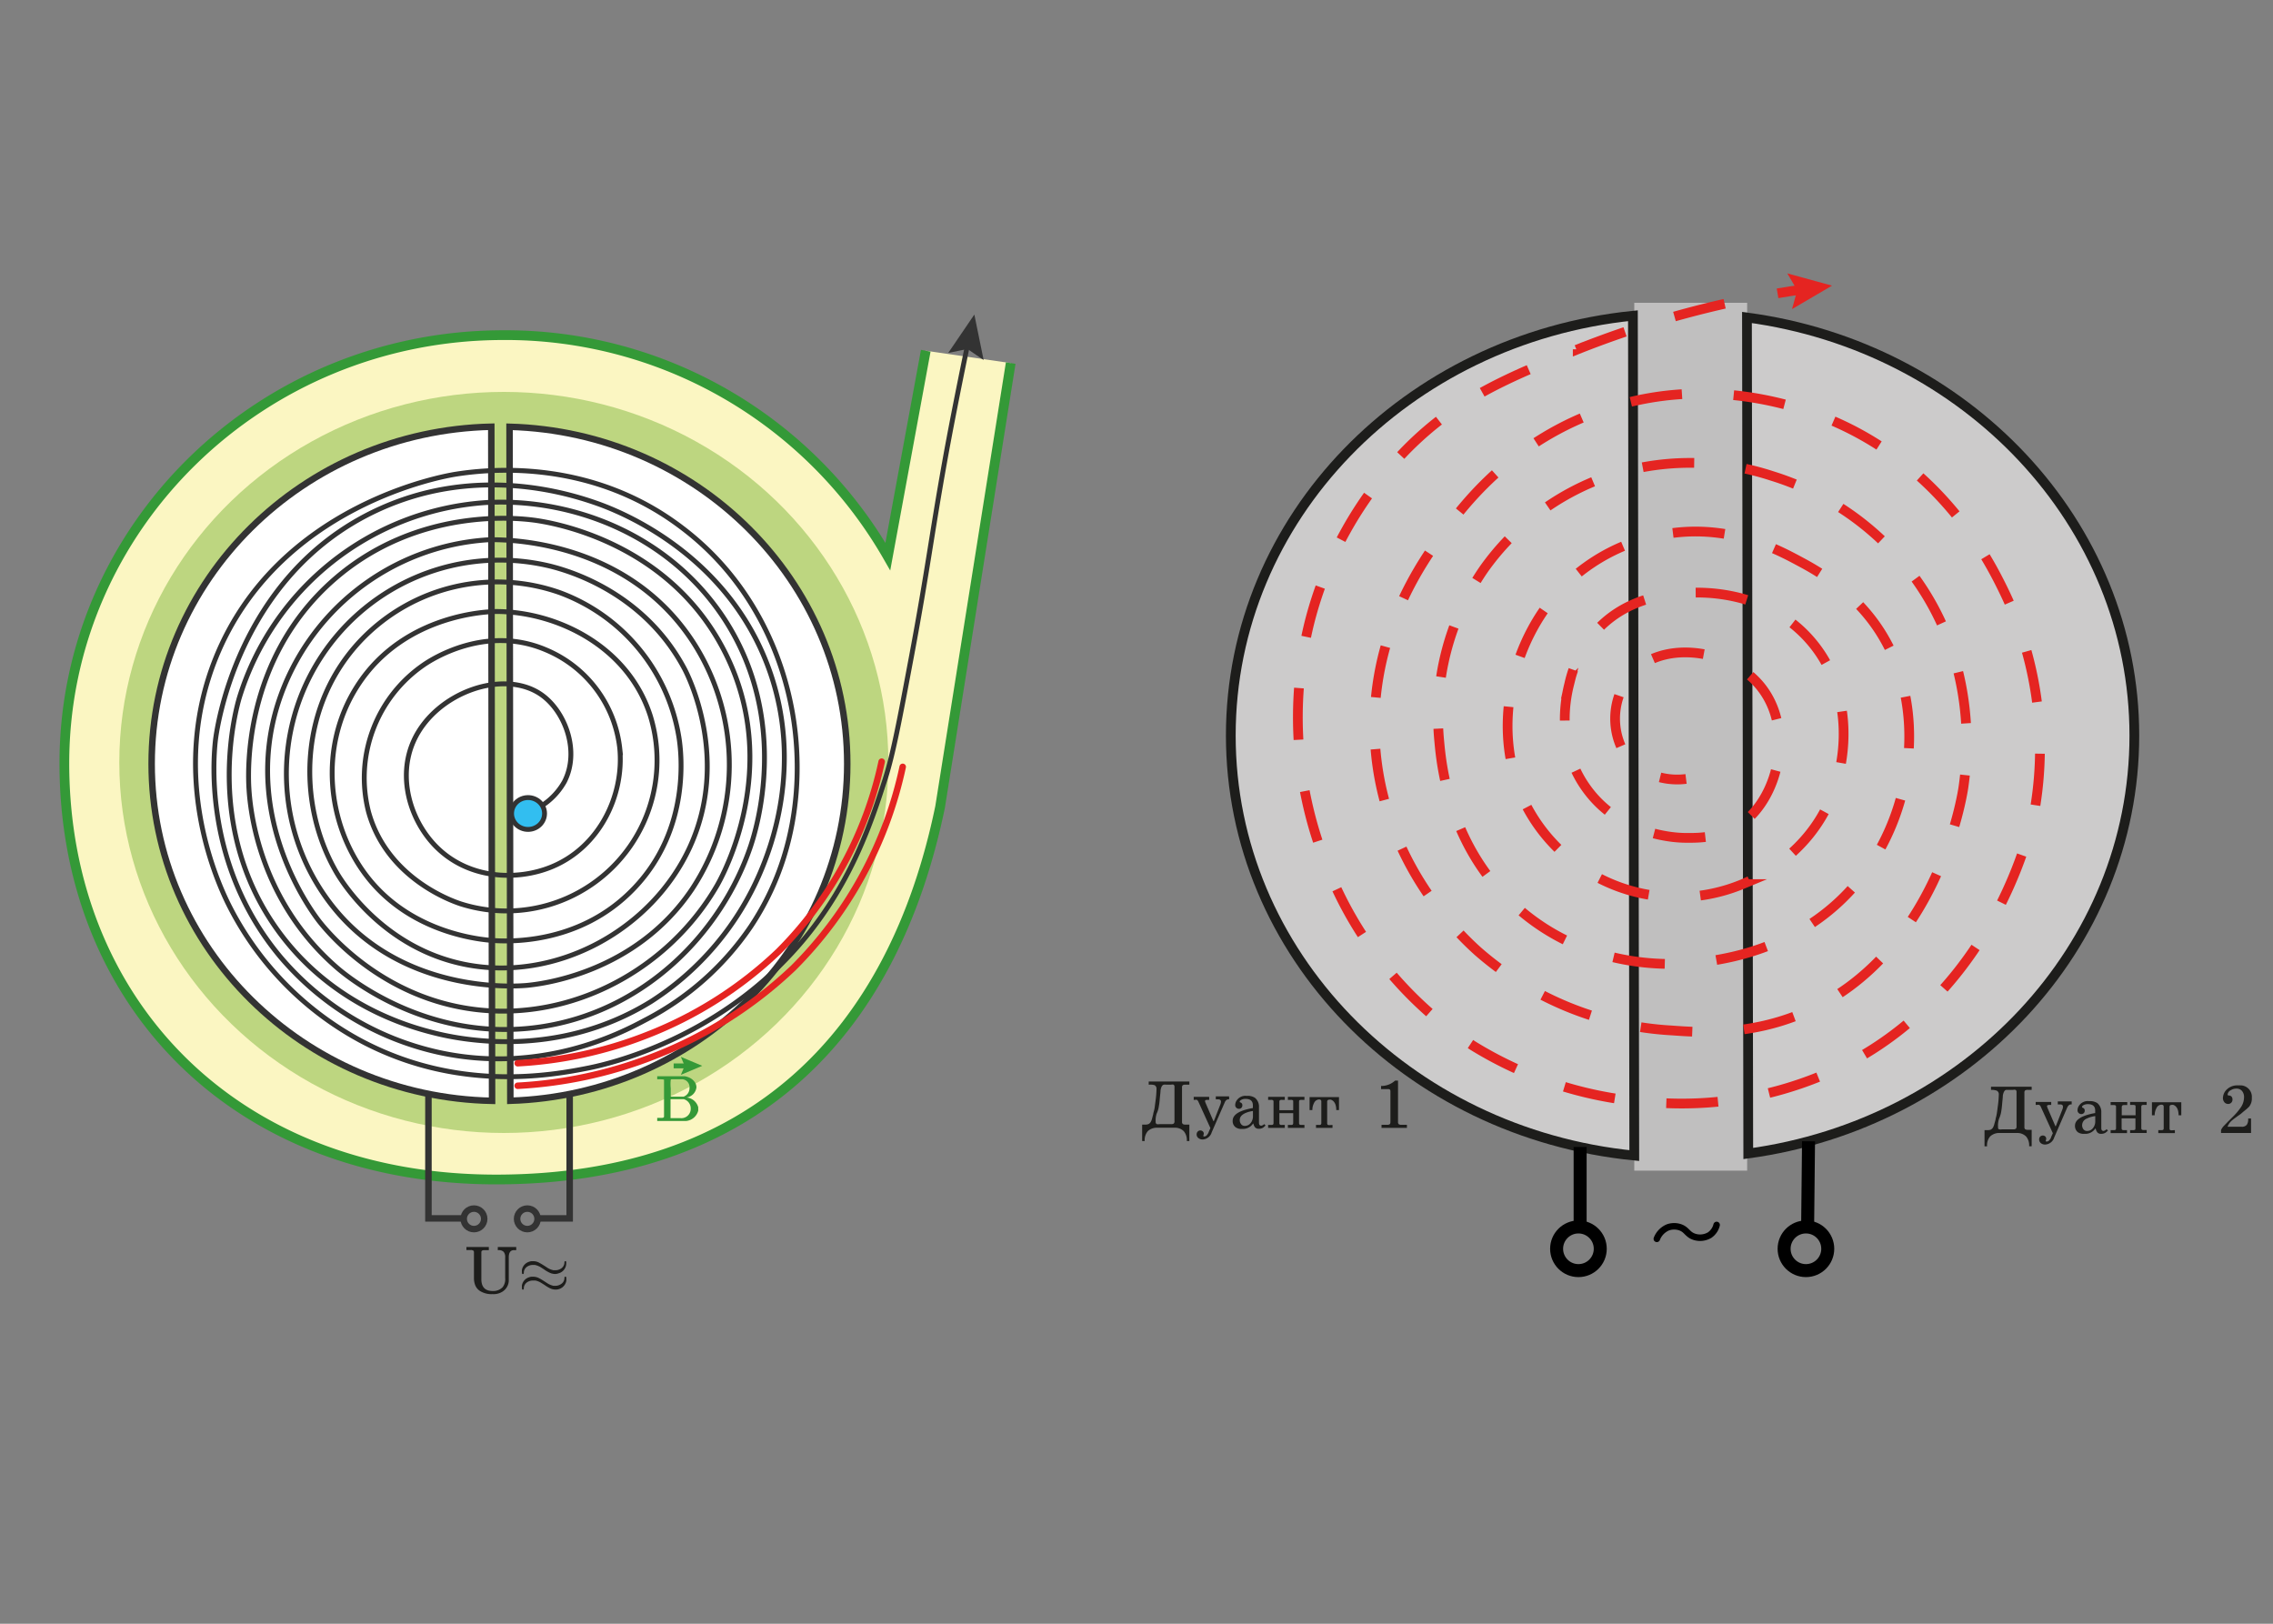 <svg id="Слой_1" data-name="Слой 1" xmlns="http://www.w3.org/2000/svg" width="350" height="250" viewBox="0 0 350 250">
  <rect x="0" y="0" width="350" height="250" fill="#808080" stroke="none"/>
  <defs>
    <style>
      .cls-1 {
        fill: #fbf6c2;
      }

      .cls-1, .cls-11 {
        stroke: #349937;
      }

      .cls-1, .cls-11, .cls-13, .cls-14, .cls-15, .cls-17, .cls-3, .cls-4, .cls-6, .cls-8 {
        stroke-miterlimit: 10;
      }

      .cls-1, .cls-13, .cls-14, .cls-15 {
        stroke-width: 1.5px;
      }

      .cls-2 {
        fill: #bdd680;
      }

      .cls-3 {
        fill: #fff;
      }

      .cls-3, .cls-4, .cls-6, .cls-8 {
        stroke: #333;
      }

      .cls-11, .cls-14, .cls-15, .cls-17, .cls-18, .cls-4, .cls-7, .cls-8 {
        fill: none;
      }

      .cls-11, .cls-4, .cls-6 {
        stroke-width: 0.75px;
      }

      .cls-5 {
        fill: #333;
      }

      .cls-6 {
        fill: #32bef0;
      }

      .cls-14, .cls-15, .cls-7 {
        stroke: #e52421;
      }

      .cls-18, .cls-7 {
        stroke-linecap: round;
        stroke-linejoin: round;
      }

      .cls-9 {
        fill: #1d1d1b;
      }

      .cls-10 {
        fill: #349937;
      }

      .cls-12 {
        fill: #c0bfbf;
      }

      .cls-13 {
        fill: #cccbcb;
        stroke: #1d1d1b;
      }

      .cls-15 {
        stroke-dasharray: 7.97 7.97;
      }

      .cls-16 {
        fill: #e52421;
      }

      .cls-17, .cls-18 {
        stroke: #000;
      }

      .cls-17 {
        stroke-width: 2px;
      }
    </style>
  </defs>
  <g>
    <path class="cls-1" d="M142.55,54l-5.84,31.69a67.84,67.84,0,0,0-59.2-34.09c-37.33,0-67.6,29.51-67.6,65.92S35.79,181.7,76.63,181.6c39-.1,60.85-22.15,68.13-57.37h0L155.63,55.9"/>
    <ellipse class="cls-2" cx="77.58" cy="117.39" rx="59.21" ry="57.05"/>
    <path class="cls-3" d="M78.46,65.71c28.85.8,52,23.72,52,51.88s-23.08,51-51.88,51.89Z"/>
    <path class="cls-3" d="M75.77,169.49c-29.06-.58-52.42-23.6-52.42-51.9s23.3-51.25,52.3-51.89Z"/>
    <g>
      <g>
        <path class="cls-4" d="M81.17,125.15a10.51,10.51,0,0,0,5.74-4.8c2.41-4.69.13-10.76-3.47-13.34-5.76-4.14-16.37-.44-19.75,7.07-2.5,5.55-.56,12.12,3.34,16.15,5,5.15,12.58,5.47,18,3.2,7.29-3.05,11.07-10.93,10.41-18.15a18.67,18.67,0,0,0-11.34-15.21c-9.33-4-17.71,1.51-18.82,2.27A21.11,21.11,0,0,0,56.75,125c2.83,10.2,12.8,13.7,14.15,14.15a23.2,23.2,0,0,0,29.22-29c-3.45-10.66-14.34-15.95-23.62-16-.78,0-14.21.13-21.48,11.47C49,115,50.4,127,56.48,134.9s15.41,9.56,19,9.87c2,.18,13.57,1,22.15-8,8.84-9.23,7.23-21.17,6.94-23.08A28.6,28.6,0,0,0,86.24,91.26a29,29,0,0,0-30.42,7.07c-9.76,10-10.24,25.28-4,36,.66,1.14,6.95,11.58,19.75,14.15,14,2.8,28.83-5.25,34.7-18.15,6.11-13.46-.25-26.15-.8-27.22C98.83,90.45,86.07,87.45,84,87a32.87,32.87,0,0,0-33.76,51.24c10.69,15,29.28,13.62,30.83,13.48,2-.18,16.68-1.75,25.48-14.81a34.79,34.79,0,0,0,.27-37.9C96.06,82.26,75.91,83.07,75,83.12a36.37,36.37,0,0,0-32.16,25.09c-5.77,18,5.54,32.67,6.41,33.76,1.34,1.67,9.68,11.8,24.15,13.48,14.94,1.73,29.61-6.34,37-19.09.82-1.41,10.19-18.32,1.2-36-8.75-17.26-27.17-20-29.49-20.29S64.28,78,51.41,89.26c-14.08,12.33-13.23,29.87-13.07,32.29.19,2.94,1.44,17,13.61,27.49,1.46,1.26,13.92,11.6,31.22,9.07,15.93-2.32,27.9-14.37,32.43-27.88.84-2.53,6-18.94-3.74-34.43-8.36-13.25-23.5-19.21-37.1-18.42a42.69,42.69,0,0,0-37.89,30c-.53,1.77-5.58,19.71,5.74,35.63,8.38,11.78,20.48,15.07,24.15,16,3.46.88,18.71,4.33,33.49-4.81a44.18,44.18,0,0,0,16.82-19.88C118.48,131,123.81,118,118.4,103c-6.29-17.39-22.23-24-26.42-25.48s-18.65-6.15-34,1.06c-21.67,10.17-24.68,34.25-24.82,35.5-.29,2.73-1.79,19.14,10,33.23A44.52,44.52,0,0,0,67.43,162c15.8,3.5,28.19-2.94,31.89-4.93a44.09,44.09,0,0,0,16.28-14.41c9.49-14.22,7.09-29.57,6.27-33.76-.72-3.67-3.71-17.81-17-27.76C91.34,70.91,76.21,72.06,70.23,73c-1.71.26-27.46,4.68-37,28.29-7.17,17.79,0,33.86,1.73,37.5a48.4,48.4,0,0,0,20.42,21.35c15.06,8.12,29.62,5.42,35.36,4.27,2.64-.54,20.34-4.36,33.22-20,7.28-8.84,10.29-18.14,12.28-24.29,1.27-3.92,2.24-9.07,4.14-19.21,2.49-13.32,3-18.19,5.07-29.76.78-4.37,2-10.65,3.59-18.31"/>
        <polygon class="cls-5" points="151.46 55.43 148.97 53.73 146.01 54.34 150.03 48.43 151.46 55.43"/>
      </g>
      <ellipse class="cls-6" cx="81.31" cy="125.25" rx="2.54" ry="2.45"/>
    </g>
    <g>
      <path class="cls-7" d="M79.71,163.7a63.48,63.48,0,0,0,19.75-4.27,61.75,61.75,0,0,0,20.42-12.94,58.71,58.71,0,0,0,15.88-29.22"/>
      <path class="cls-7" d="M79.71,167.17a67.27,67.27,0,0,0,20.89-4.51A65.54,65.54,0,0,0,122.19,149,62.07,62.07,0,0,0,139,118.07"/>
    </g>
    <g>
      <polyline class="cls-8" points="65.97 168.42 65.97 187.59 71.49 187.59"/>
      <polyline class="cls-8" points="87.72 168.42 87.72 187.59 82.38 187.59"/>
      <circle class="cls-8" cx="72.98" cy="187.66" r="1.58"/>
      <circle class="cls-8" cx="81.2" cy="187.66" r="1.58"/>
    </g>
    <g>
      <path class="cls-9" d="M72.5,192.46h-.68V192h3.45v.48h-.7c-.3,0-.45.1-.45.31v4.16c0,1.21.58,1.82,1.74,1.82a2,2,0,0,0,1.54-.59,2,2,0,0,0,.39-1.39v-3.2a1.24,1.24,0,0,0-.23-.84,1,1,0,0,0-.78-.27h-.13V192h2.84v.48h-.36c-.52,0-.79.37-.79,1.11l0,3.68a2.1,2.1,0,0,1-.94,1.58,2.57,2.57,0,0,1-1.56.4,3.36,3.36,0,0,1-1.91-.47,1.88,1.88,0,0,1-.79-1,3,3,0,0,1-.16-1v-3.83c0-.2,0-.32-.07-.37A.61.61,0,0,0,72.5,192.46Z"/>
      <path class="cls-9" d="M87.19,194.48A1.59,1.59,0,0,1,86,196.05a1.49,1.49,0,0,1-.55.1,2.1,2.1,0,0,1-.71-.15,5,5,0,0,1-1-.58l-.5-.32a2.89,2.89,0,0,0-.87-.34H82.1a1.53,1.53,0,0,0-.91.25,1.14,1.14,0,0,0-.53.85c0,.15,0,.3-.15.3s-.14-.17-.14-.31a2.21,2.21,0,0,1,0-.35,1.62,1.62,0,0,1,1.12-1.24,1.3,1.3,0,0,1,.37-.08h.19a1.88,1.88,0,0,1,1,.25c.19.1.37.2.79.47l.51.33a2.71,2.71,0,0,0,.87.34h.25a1.56,1.56,0,0,0,.91-.25,1.14,1.14,0,0,0,.53-.85c0-.14,0-.3.15-.3S87.19,194.34,87.19,194.48Zm-6.82,3.75a2.35,2.35,0,0,1,0-.35,1.6,1.6,0,0,1,1.12-1.23,1.3,1.3,0,0,1,.37-.08l.19,0a2,2,0,0,1,1,.25c.19.1.37.2.79.47l.51.33a3,3,0,0,0,.87.35h.25a1.56,1.56,0,0,0,.91-.26,1.12,1.12,0,0,0,.53-.85c0-.13,0-.3.15-.3s.14.17.14.33a1.4,1.4,0,0,1,0,.33,1.65,1.65,0,0,1-1.67,1.33,2.08,2.08,0,0,1-.71-.14,5.71,5.71,0,0,1-1-.59l-.5-.31a2.69,2.69,0,0,0-.87-.35H82.1a1.53,1.53,0,0,0-.91.25,1.14,1.14,0,0,0-.53.85c0,.16,0,.3-.15.3S80.37,198.38,80.37,198.23Z"/>
    </g>
  </g>
  <g>
    <path class="cls-10" d="M101.54,166.17h-.34v-.47h2c2,0,2.06,0,2.19,0a2.65,2.65,0,0,1,.9.29,2,2,0,0,1,.83.86,1.49,1.49,0,0,1,.12.56,1.78,1.78,0,0,1-1.51,1.56l-.1,0a2.05,2.05,0,0,1,1.88,1.49,1.78,1.78,0,0,1,0,.25,1.47,1.47,0,0,1,0,.31,2.14,2.14,0,0,1-1.84,1.57c-.14,0-.15,0-2.32,0H101.2v-.47h.34c.58,0,.59,0,.71-.16v-5.73C102.13,166.2,102.12,166.18,101.54,166.17Zm3.63,0h-1.72a.21.21,0,0,0-.17.08,6.24,6.24,0,0,0,0,1.32v1.28h.85l.86,0,.1,0,.17,0a1.37,1.37,0,0,0,.91-1.34A1.22,1.22,0,0,0,105.17,166.18Zm.14,3.06h-2.06v1.4c0,1,0,1.42,0,1.45a.21.21,0,0,0,0,.07c.07,0,.08,0,1,0h.5a1.4,1.4,0,0,0,.61-.06,1.44,1.44,0,0,0,1-1.38A1.48,1.48,0,0,0,105.31,169.24Z"/>
    <g>
      <line class="cls-11" x1="103.73" y1="164.11" x2="105.89" y2="164.11"/>
      <polygon class="cls-10" points="104.84 165.49 105.43 164.1 104.84 162.72 108.13 164.1 104.84 165.49"/>
    </g>
  </g>
  <rect class="cls-12" x="251.65" y="46.62" width="17.38" height="133.62"/>
  <g>
    <path class="cls-13" d="M269.2,177.6c33.63-4.58,59.45-31.65,59.45-64.35S302.74,53.39,269,48.88Z"/>
    <path class="cls-13" d="M251.65,177.92c-34.93-3.47-62.13-31.1-62.13-64.67s27.09-61.08,61.92-64.64Z"/>
  </g>
  <g>
    <path class="cls-14" d="M259.62,119.93a10.81,10.81,0,0,1-4-.24"/>
    <path class="cls-15" d="M249.58,114.89a10.64,10.64,0,0,1,1.67-11.16c4.42-5,14.3-4.07,19.31,1.34,5.91,6.39,3.54,17.43-2.31,21.71-3.11,2.26-6.67,2.24-8.72,2.22-1.24,0-9.9-.23-15.21-7.56-5-6.88-3.08-14.55-2.67-16.19a18.11,18.11,0,0,1,4.62-8.63c4.81-4.87,11.1-5.21,13.52-5.34,1.72-.09,11.85-.64,18.78,7.12,6.49,7.27,6.32,17.51,3.29,24.64-3.55,8.33-10.81,11.93-13.53,13.08a26.22,26.22,0,0,1-33.09-11.66c-6.17-11.44-2.66-26.65,6.5-35.14a28.89,28.89,0,0,1,15.39-7.2c9.23-1.32,16.27,2.32,19.74,4.18,2.68,1.43,8.81,4.7,12.9,11.39,6.81,11.1,5.1,26.87-3.2,37.45S266.48,147.46,263.09,148c-3.16.45-16.17,2.09-27.67-6.76-12.18-9.38-13.46-23.45-13.79-27a39.85,39.85,0,0,1,6.85-26.6A39,39,0,0,1,247.34,73.4a40.28,40.28,0,0,1,25.49-.13A43,43,0,0,1,295,89.15c9.69,13.56,7.87,28.22,7.34,32-.18,1.28-4,25.8-24.42,34.7-8.44,3.67-16.12,3.12-20.55,2.8a49.5,49.5,0,0,1-29.76-12.15c-2.89-2.58-14.77-13.83-15.88-32.15-1-16.73,7.61-28.37,10.81-32.7,3-4.1,10.59-14,24.69-18.68,16.41-5.44,30.55-.1,35.09,1.87,16.81,7.3,23.93,21.43,26.16,26a55.58,55.58,0,0,1,4.93,33.23c-.19,1.15-5.1,27.65-29.49,40a56.27,56.27,0,0,1-28.29,5.74,59.47,59.47,0,0,1-28.82-8.81,58.15,58.15,0,0,1-22.42-27.49,60.75,60.75,0,0,1-2.8-37.5A58.75,58.75,0,0,1,216.78,69c7.66-7.66,15.3-10.83,26.16-15.22a151.93,151.93,0,0,1,26.85-7.9"/>
    <path class="cls-14" d="M273.71,45.16c1.29-.22,2.61-.43,4-.62"/>
    <polygon class="cls-16" points="275.94 47.59 276.74 44.69 275.21 42.09 282.1 43.98 275.94 47.59"/>
  </g>
  <g>
    <line class="cls-17" x1="243.31" y1="176.6" x2="243.31" y2="188.91"/>
    <circle class="cls-17" cx="243.05" cy="192.27" r="3.36"/>
  </g>
  <g>
    <line class="cls-17" x1="278.48" y1="175.72" x2="278.34" y2="188.91"/>
    <circle class="cls-17" cx="278.08" cy="192.27" r="3.36"/>
  </g>
  <path class="cls-18" d="M255.12,190.74a3.13,3.13,0,0,1,1.74-1.78,2.91,2.91,0,0,1,1.69-.05c1.2.33,1.21,1.15,2.36,1.52a2.89,2.89,0,0,0,2.35-.27,2.67,2.67,0,0,0,1.07-1.56"/>
  <g>
    <path class="cls-9" d="M177.05,167h-.17v-.48h6.26V167h-.61a.77.77,0,0,0-.4.08.44.44,0,0,0-.12.37v5.24a.44.44,0,0,0,.12.37.67.67,0,0,0,.4.09h.61v2.53h-.39a2.15,2.15,0,0,0-.45-1.49,1.88,1.88,0,0,0-1.41-.56h-2.76a2,2,0,0,0-1.4.54,2.15,2.15,0,0,0-.47,1.51h-.39v-2.53h.43a1.34,1.34,0,0,0,.52-.07.79.79,0,0,0,.37-.34,1.94,1.94,0,0,0,.22-.57l.17-.65c0-.14.08-.35.15-.64s.1-.64.19-1.3a15.13,15.13,0,0,0,.16-1.88.63.63,0,0,0-.29-.62A2.06,2.06,0,0,0,177.05,167Zm3.28,0h-.76a1.58,1.58,0,0,0-.35,0c-.26.05-.43.34-.52.89,0,.3-.07.73-.12,1.32a9.43,9.43,0,0,1-.14,1.13,3.67,3.67,0,0,1-.33,1.1,3.33,3.33,0,0,0-.16,1.27.38.38,0,0,0,.17.37,1.41,1.41,0,0,0,.44,0h1.77a.63.63,0,0,0,.4-.09.44.44,0,0,0,.12-.37v-5.24a.44.44,0,0,0-.12-.37A.72.72,0,0,0,180.33,167Z"/>
    <path class="cls-9" d="M184,169.34h-.19v-.46h2.38v.46h-.3c-.23,0-.34.07-.34.2v0s0,.06.08.26c0,0,0,0,0,0l1.21,2.81h.07l1-2.55a1.42,1.42,0,0,0,.1-.44c0-.24-.16-.36-.46-.36h-.34v-.46h2.05v.46h-.09c-.25,0-.45.16-.59.49l-2,4.59a1.52,1.52,0,0,1-1.41,1.1,1,1,0,0,1-.64-.22.69.69,0,0,1-.27-.58.61.61,0,0,1,.17-.42.54.54,0,0,1,.4-.17.53.53,0,0,1,.37.14.46.46,0,0,1,.16.36v.07c0-.07,0,0-.08.26v0c0,.06.06.1.18.1a.57.57,0,0,0,.42-.27,1.24,1.24,0,0,0,.25-.46l.25-.56-1.82-4a.9.9,0,0,0-.23-.34A.64.64,0,0,0,184,169.34Z"/>
    <path class="cls-9" d="M194.68,173.07l.19.22a3.45,3.45,0,0,1-.36.32,1.21,1.21,0,0,1-.68.18.77.77,0,0,1-.58-.22A1.42,1.42,0,0,1,193,173h-.06a1.86,1.86,0,0,1-1.69.81,1.47,1.47,0,0,1-1-.26,1.16,1.16,0,0,1-.44-1c0-.92,1-1.58,3.11-1.95v-.41c0-.68-.38-1-1.13-1h-.06a1.28,1.28,0,0,0-.52.11c-.21.1-.32.2-.32.32s.07.09.21.16a.45.45,0,0,1,.2.41.52.52,0,0,1-.15.38.5.5,0,0,1-.37.15h0a.58.58,0,0,1-.41-.17.51.51,0,0,1-.17-.4,1.27,1.27,0,0,1,.09-.47,1.61,1.61,0,0,1,1.7-.95,2,2,0,0,1,1.24.29,1.73,1.73,0,0,1,.63,1.44v2.41q0,.45.36.45A1,1,0,0,0,194.68,173.07Zm-1.75-1.22v-.79a4,4,0,0,0-1.28.37c-.5.26-.75.58-.75,1a1,1,0,0,0,.19.63.68.68,0,0,0,.58.29,1.13,1.13,0,0,0,.93-.47A1.61,1.61,0,0,0,192.93,171.85Z"/>
    <path class="cls-9" d="M197,169.67v1.26h2.13v-1.26c0-.15,0-.24-.07-.27a.52.52,0,0,0-.3-.06h-.45v-.46h2.55v.46h-.46a.54.54,0,0,0-.3.06c-.05,0-.07.13-.07.27v3.2c0,.13,0,.22.07.26a.44.44,0,0,0,.27.07h.49v.46h-2.55v-.46h.47a.46.46,0,0,0,.28-.06.42.42,0,0,0,.07-.27v-1.48H197v1.48a.37.37,0,0,0,.07.27.42.42,0,0,0,.28.06h.48v.46h-2.56v-.46h.48a.46.46,0,0,0,.28-.06.42.42,0,0,0,.07-.27v-3.2a.35.35,0,0,0-.08-.27.52.52,0,0,0-.29-.06h-.46v-.46h2.56v.46h-.46a.48.48,0,0,0-.29.06A.35.35,0,0,0,197,169.67Z"/>
    <path class="cls-9" d="M205.18,173.2v.46h-2.54v-.46h.48a.45.45,0,0,0,.27-.06.37.37,0,0,0,.07-.27v-3.28c0-.21-.12-.31-.37-.31a.89.89,0,0,0-.74.52,2.27,2.27,0,0,0-.27,1.11h-.43v-2h4.53v2h-.42c0-.88-.31-1.42-.83-1.6a.63.63,0,0,0-.19,0c-.25,0-.38.1-.38.31v3.28a.42.42,0,0,0,.07.27.46.46,0,0,0,.28.06Z"/>
    <path class="cls-9" d="M214.81,166.38h.46v6.35a.47.47,0,0,0,.11.36.67.67,0,0,0,.4.09h.86v.48h-3.91v-.48h.86a.65.65,0,0,0,.4-.09c.08-.06.11-.18.11-.37V168c0-.21-.11-.32-.34-.32h-1.1v-.48A3.11,3.11,0,0,0,214.81,166.38Z"/>
  </g>
  <g>
    <path class="cls-9" d="M306.75,167.8h-.17v-.48h6.26v.48h-.6a.71.71,0,0,0-.41.09.45.45,0,0,0-.11.36v5.25a.47.47,0,0,0,.11.36.71.71,0,0,0,.41.09h.6v2.53h-.39A2.12,2.12,0,0,0,312,175a1.91,1.91,0,0,0-1.41-.56h-2.75a2,2,0,0,0-1.4.54,2.1,2.1,0,0,0-.47,1.51h-.39V174H306a1.52,1.52,0,0,0,.51-.06.89.89,0,0,0,.38-.35,2.29,2.29,0,0,0,.21-.57l.18-.64c0-.15.08-.36.14-.65s.11-.64.19-1.29a15.87,15.87,0,0,0,.17-1.89.62.62,0,0,0-.3-.62A2.28,2.28,0,0,0,306.75,167.8Zm3.29,0h-.77l-.35,0c-.26.05-.43.35-.52.89,0,.3-.06.73-.11,1.32s-.1.9-.14,1.14a4.4,4.4,0,0,1-.33,1.09,3.33,3.33,0,0,0-.16,1.27c0,.19,0,.31.17.37a1.32,1.32,0,0,0,.44,0H310a.67.67,0,0,0,.4-.09.47.47,0,0,0,.11-.36v-5.25a.45.45,0,0,0-.11-.36A.67.67,0,0,0,310,167.8Z"/>
    <path class="cls-9" d="M313.65,170.12h-.19v-.46h2.39v.46h-.31c-.22,0-.34.07-.34.21v0s0,0,.08.25c0,0,0,0,0,0l1.21,2.81h.07l1-2.55a1.18,1.18,0,0,0,.1-.44c0-.24-.15-.36-.46-.36h-.34v-.46H319v.46h-.09c-.26,0-.45.17-.6.49l-2,4.6a1.52,1.52,0,0,1-1.41,1.09,1,1,0,0,1-.64-.21.72.72,0,0,1-.27-.59.6.6,0,0,1,.16-.42.57.57,0,0,1,.41-.17.55.55,0,0,1,.37.14.49.49,0,0,1,.15.36v.07c0-.07,0,0-.08.26v0c0,.07.06.1.18.1a.58.58,0,0,0,.43-.27,1,1,0,0,0,.24-.46l.25-.55-1.82-4a.8.8,0,0,0-.23-.34A.6.6,0,0,0,313.65,170.12Z"/>
    <path class="cls-9" d="M324.38,173.86l.2.21a3.45,3.45,0,0,1-.36.32,1.27,1.27,0,0,1-.69.18.71.71,0,0,1-.57-.22,1.25,1.25,0,0,1-.26-.59h-.06a1.86,1.86,0,0,1-1.69.81,1.57,1.57,0,0,1-1-.25,1.22,1.22,0,0,1-.44-1c0-.92,1-1.57,3.11-1.95V171c0-.67-.37-1-1.12-1h-.06a1.52,1.52,0,0,0-.53.11c-.21.1-.31.2-.31.32s.06.09.2.17a.42.42,0,0,1,.21.4.51.51,0,0,1-.53.53h0a.56.56,0,0,1-.41-.17.54.54,0,0,1-.17-.4,1.27,1.27,0,0,1,.09-.47,1.61,1.61,0,0,1,1.7-.95,2.09,2.09,0,0,1,1.25.29,1.77,1.77,0,0,1,.62,1.44v2.41q0,.45.36.45A1,1,0,0,0,324.38,173.86Zm-1.75-1.23v-.79a4.11,4.11,0,0,0-1.28.37,1.12,1.12,0,0,0-.74,1,1,1,0,0,0,.18.63.67.67,0,0,0,.58.29,1.12,1.12,0,0,0,.93-.47A1.61,1.61,0,0,0,322.63,172.63Z"/>
    <path class="cls-9" d="M326.71,170.45v1.26h2.13v-1.26c0-.14,0-.24-.07-.27a.52.52,0,0,0-.3-.06H328v-.46h2.55v.46h-.46a.5.5,0,0,0-.29.06.35.35,0,0,0-.08.27v3.2a.38.38,0,0,0,.07.26.38.38,0,0,0,.27.07h.49v.46H328V174h.48a.45.45,0,0,0,.27-.06c.05,0,.07-.13.07-.27v-1.48h-2.13v1.48a.4.4,0,0,0,.07.27.44.44,0,0,0,.28.06h.48v.46H325V174h.48a.46.46,0,0,0,.28-.06c.05,0,.07-.13.07-.27v-3.2c0-.14,0-.23-.08-.27a.5.5,0,0,0-.29-.06H325v-.46h2.56v.46h-.46a.5.5,0,0,0-.29.06A.35.35,0,0,0,326.71,170.45Z"/>
    <path class="cls-9" d="M334.89,174v.46h-2.55V174h.48a.46.46,0,0,0,.28-.06.4.4,0,0,0,.07-.27v-3.28c0-.21-.12-.31-.37-.31a.86.86,0,0,0-.74.52,2.3,2.3,0,0,0-.28,1.11h-.42v-2h4.52v2h-.42c0-.88-.3-1.42-.82-1.6a.69.69,0,0,0-.2,0c-.25,0-.37.1-.37.31v3.28a.41.41,0,0,0,.06.27.48.48,0,0,0,.29.06Z"/>
    <path class="cls-9" d="M346.18,172.39v-.18h.44v2.23H342V174a2.08,2.08,0,0,1,.45-.67l.62-.64,1-1a9.2,9.2,0,0,0,1-1.23,2.78,2.78,0,0,0,.47-1.49,1.45,1.45,0,0,0-.31-1,1.1,1.1,0,0,0-.89-.36,1.58,1.58,0,0,0-.85.25.82.82,0,0,0-.48.7c0,.06.07.1.22.11a.58.58,0,0,1,.38.16.64.64,0,0,1,.15.43v.06a.65.65,0,0,1-.66.65.74.74,0,0,1-.59-.27,1,1,0,0,1-.22-.65,1.89,1.89,0,0,1,.7-1.4,2.29,2.29,0,0,1,1.59-.54,2,2,0,0,1,.37,0,1.76,1.76,0,0,1,1.79,1.92,2,2,0,0,1-.4,1.34,5.61,5.61,0,0,1-.62.56c-.15.12-.37.3-.65.55q-1.17.83-1.35,1a2.25,2.25,0,0,0-.72,1h2.16a.94.94,0,0,0,.8-.3A1.41,1.41,0,0,0,346.18,172.39Z"/>
  </g>
</svg>
